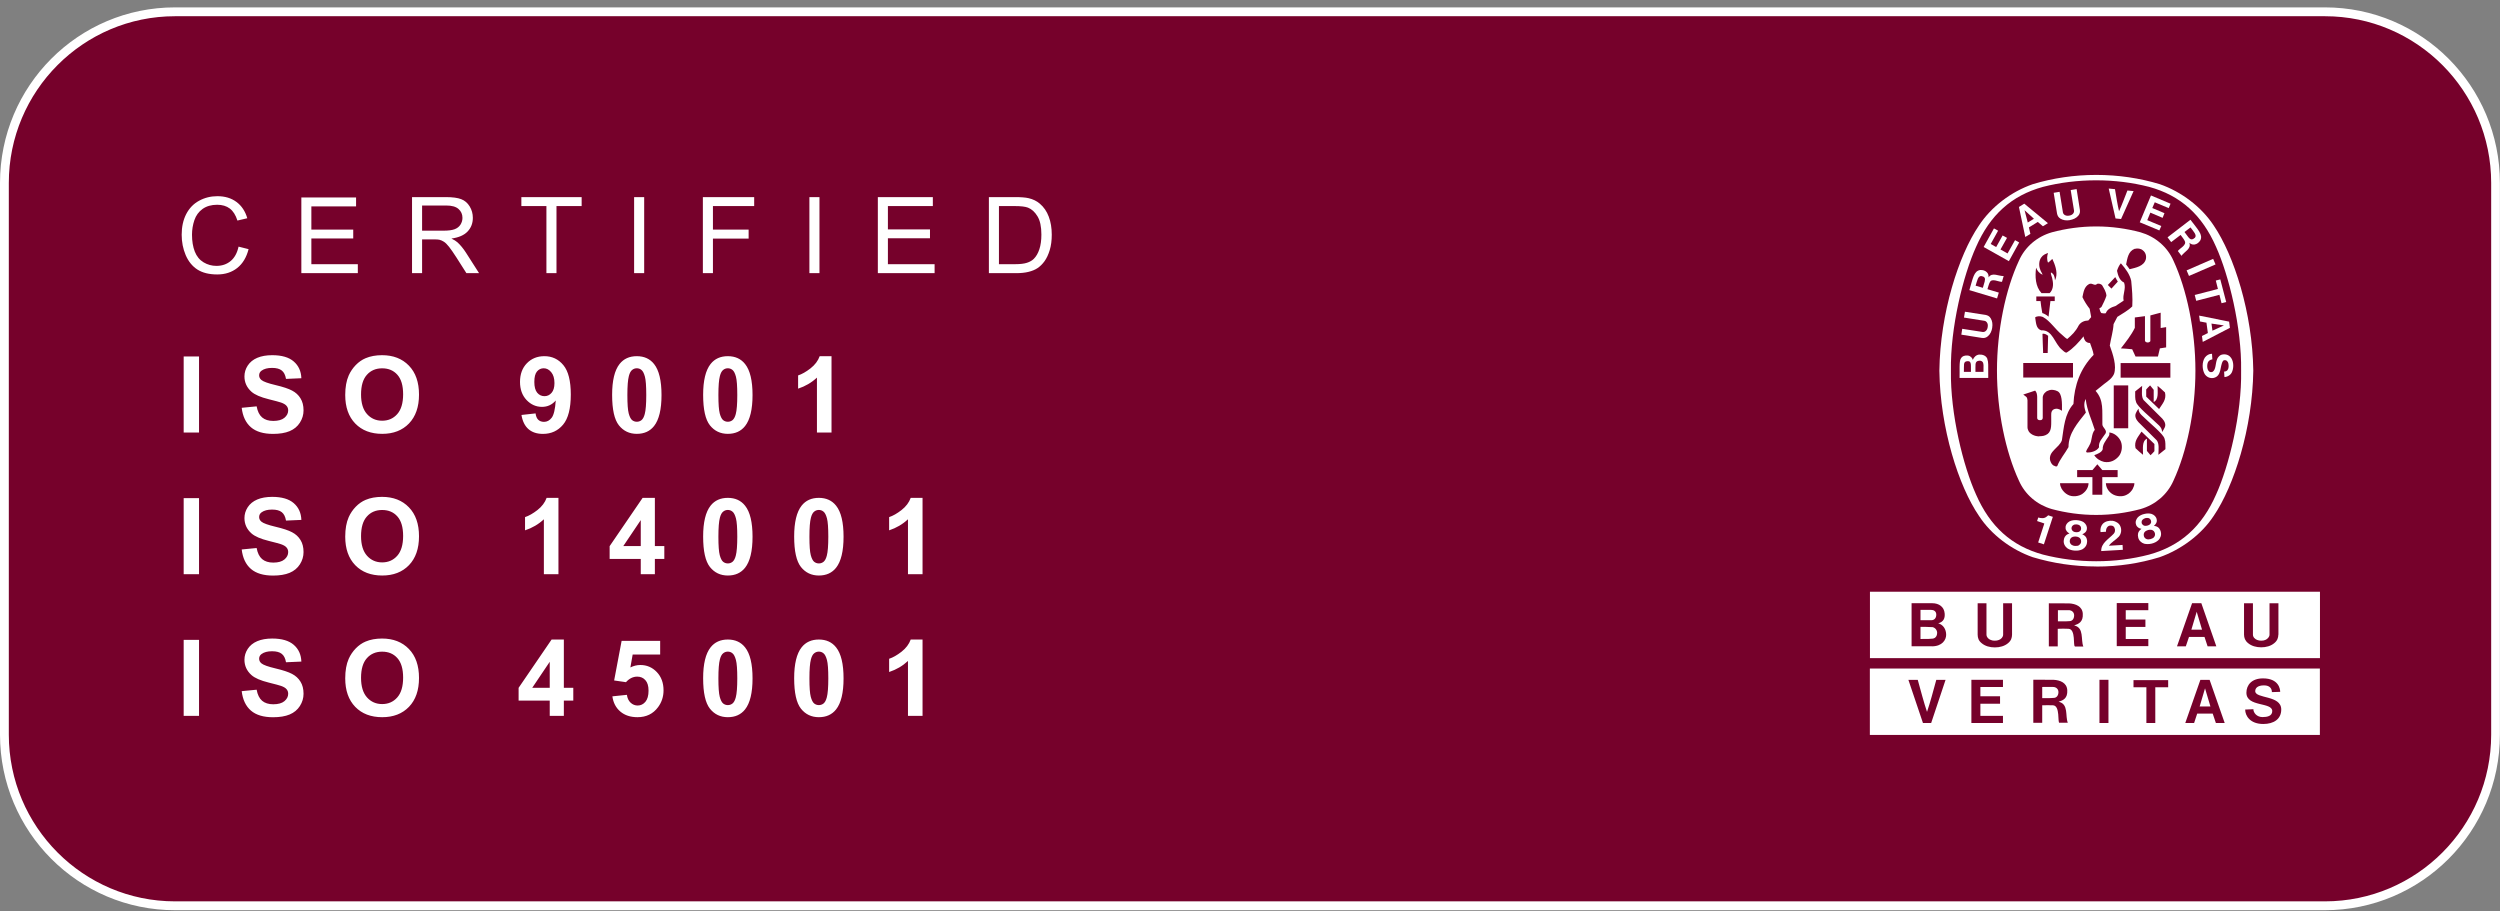 <svg width="332" height="121" viewBox="0 0 332 121" fill="none" xmlns="http://www.w3.org/2000/svg">
<rect x="0" y="0" width="332" height="121" fill="#808080" stroke="none"/>
<g clip-path="url(#clip0_2057_409)">
<path d="M23.24 1.568H308.76C321.27 1.568 331.414 11.755 331.414 24.292V97.564C331.414 110.112 321.259 120.288 308.76 120.288H23.24C10.73 120.288 0.586 110.101 0.586 97.564V24.292C0.586 11.755 10.741 1.568 23.24 1.568Z" fill="#76012B"/>
<path d="M308.76 2.155C320.93 2.155 330.828 12.084 330.828 24.292V97.563C330.828 109.771 320.93 119.7 308.76 119.7H23.24C11.069 119.7 1.171 109.771 1.171 97.563V24.292C1.171 12.084 11.069 2.155 23.24 2.155H308.748M308.748 0.98H23.24C10.402 0.98 -0 11.414 -0 24.292V97.563C-0 110.441 10.402 120.875 23.24 120.875H308.748C321.586 120.875 331.988 110.441 331.988 97.563V24.292C331.988 11.414 321.586 0.98 308.748 0.98Z" fill="white"/>
<path d="M269.941 24.452C269.835 24.487 270.035 24.416 269.941 24.452V24.452Z" fill="white"/>
<path d="M278.387 75.227H278.316C275.4 75.227 272.588 74.791 269.941 73.992C267.083 72.992 264.436 71.005 262.808 68.512C260.102 64.549 257.654 56.883 257.548 49.239V49.216C257.654 41.584 260.102 33.917 262.808 29.943C264.447 27.45 267.095 25.451 269.941 24.463C272.6 23.652 275.47 23.229 278.387 23.229C281.303 23.229 284.173 23.652 286.832 24.463C289.69 25.463 292.338 27.462 293.978 29.943C296.683 33.917 299.132 41.584 299.237 49.216V49.239C299.132 56.871 296.683 64.538 293.978 68.512C292.338 71.005 289.632 73.004 286.774 74.004C284.115 74.815 281.374 75.238 278.445 75.238H278.387V75.227ZM297.62 49.227C297.714 43.477 295.969 36.493 294.294 32.788C292.431 28.544 289.585 25.957 285.403 24.816C283.154 24.24 280.788 23.946 278.363 23.946C275.939 23.946 273.561 24.24 271.312 24.816C267.13 25.968 264.283 28.544 262.421 32.788C260.734 36.504 258.989 43.477 259.083 49.227C258.989 54.978 260.734 61.962 262.421 65.678C264.283 69.923 267.13 72.51 271.312 73.651C273.561 74.227 275.939 74.533 278.363 74.533C280.8 74.533 283.154 74.239 285.403 73.651C289.585 72.499 292.431 69.923 294.294 65.678C295.981 61.962 297.726 54.989 297.62 49.227Z" fill="white"/>
<path d="M281.245 37.387C280.964 36.916 281.198 37.34 280.905 36.787L281.245 37.387Z" fill="white"/>
<path d="M279.042 73.168C279.019 72.11 280.05 71.581 280.694 70.887C280.87 70.722 280.94 70.381 280.811 70.111C280.741 69.934 280.624 69.852 280.483 69.817C280.26 69.77 280.073 69.793 279.921 69.923C279.722 70.111 279.663 70.358 279.675 70.616L278.949 70.663C278.89 70.264 278.984 69.876 279.23 69.582C279.569 69.217 280.073 69.123 280.565 69.158C280.952 69.229 281.408 69.464 281.572 69.864C281.783 70.311 281.713 70.887 281.385 71.263C280.963 71.722 280.413 71.969 280.061 72.474L281.877 72.368C281.889 72.592 281.9 72.815 281.912 73.015L279.054 73.18L279.042 73.168Z" fill="white"/>
<path d="M272.612 68.619V68.654L271.429 72.288L270.667 72.041L271.475 69.559V69.513C271.183 69.407 270.819 69.301 270.527 69.195L270.679 68.725C271.054 68.831 271.452 68.889 271.78 68.619C271.909 68.525 271.921 68.501 271.991 68.431L272.6 68.631L272.612 68.619Z" fill="white"/>
<path d="M286.961 70.628C286.867 70.275 286.668 69.981 286.27 69.876L286.036 69.828C286.27 69.664 286.492 69.323 286.41 68.994C286.352 68.617 286.082 68.382 285.743 68.253C285.438 68.159 285.098 68.17 284.771 68.253C284.431 68.323 284.126 68.476 283.904 68.7C283.669 68.97 283.541 69.311 283.669 69.664C283.751 69.993 284.091 70.193 284.384 70.228L284.208 70.381C283.904 70.663 283.869 71.016 283.951 71.369C284.033 71.769 284.361 72.086 284.747 72.204C285.04 72.274 285.391 72.274 285.743 72.192C286.094 72.11 286.41 71.945 286.633 71.733C286.926 71.451 287.066 71.016 286.949 70.616L286.961 70.628ZM284.466 69.593C284.372 69.44 284.372 69.17 284.536 69.017C284.63 68.923 284.759 68.852 284.911 68.805C285.052 68.77 285.216 68.77 285.344 68.805C285.555 68.876 285.672 69.099 285.672 69.287C285.672 69.429 285.614 69.534 285.52 69.629C285.426 69.711 285.298 69.77 285.157 69.805C285.016 69.84 284.888 69.84 284.771 69.817C284.642 69.781 284.548 69.711 284.478 69.593H284.466ZM286.047 71.345C285.954 71.451 285.778 71.545 285.59 71.592C285.403 71.639 285.216 71.651 285.075 71.592C284.888 71.522 284.759 71.381 284.712 71.204C284.642 70.957 284.712 70.687 284.923 70.546C285.016 70.487 285.145 70.428 285.286 70.381C285.426 70.346 285.579 70.346 285.684 70.358C285.942 70.393 286.129 70.593 286.176 70.84C286.211 71.016 286.176 71.204 286.036 71.345H286.047Z" fill="white"/>
<path d="M277.168 71.993C277.192 71.629 277.086 71.288 276.735 71.064L276.524 70.947C276.793 70.853 277.11 70.606 277.133 70.265C277.192 69.888 277.004 69.583 276.723 69.359C276.465 69.183 276.137 69.101 275.786 69.077C275.446 69.053 275.107 69.101 274.825 69.242C274.509 69.43 274.287 69.712 274.31 70.088C274.287 70.429 274.568 70.723 274.825 70.841L274.603 70.935C274.228 71.123 274.088 71.441 274.064 71.805C274.029 72.217 274.24 72.617 274.58 72.84C274.837 73.005 275.177 73.099 275.54 73.122C275.891 73.146 276.243 73.087 276.524 72.957C276.887 72.769 277.145 72.405 277.157 71.993H277.168ZM275.107 70.265C275.06 70.088 275.142 69.83 275.353 69.724C275.458 69.653 275.622 69.63 275.763 69.641C275.915 69.641 276.067 69.689 276.173 69.771C276.36 69.888 276.407 70.159 276.348 70.335C276.301 70.476 276.208 70.559 276.102 70.618C275.985 70.665 275.845 70.688 275.716 70.676C275.575 70.676 275.435 70.641 275.329 70.57C275.224 70.5 275.142 70.406 275.118 70.265H275.107ZM276.091 72.405C275.962 72.487 275.774 72.511 275.587 72.499C275.399 72.499 275.212 72.428 275.095 72.346C274.931 72.217 274.861 72.04 274.861 71.864C274.861 71.605 275.013 71.382 275.259 71.299C275.376 71.264 275.517 71.241 275.657 71.252C275.798 71.252 275.95 71.299 276.044 71.347C276.278 71.452 276.395 71.699 276.372 71.958C276.36 72.123 276.255 72.299 276.079 72.393L276.091 72.405Z" fill="white"/>
<path d="M294.223 35.118L290.697 36.646L290.381 35.906L293.907 34.377L294.223 35.118Z" fill="white"/>
<path d="M280.94 29.002L280.038 25.039L280.87 25.121C281.034 26.109 281.209 27.215 281.409 28.049C281.772 27.273 282.158 26.215 282.521 25.298L283.341 25.38L281.678 29.084L280.952 29.014L280.94 29.002Z" fill="white"/>
<path d="M265.946 31.272L265.091 32.812L264.365 32.401L265.349 30.637L264.798 30.331L263.428 32.8L266.778 34.682L268.149 32.201L267.598 31.895L266.602 33.659L265.665 33.13L266.532 31.589L265.946 31.272Z" fill="white"/>
<path d="M263.92 47.64C263.733 47.217 263.287 47.064 262.831 47.087C262.444 47.134 262.151 47.393 261.987 47.793C261.929 47.558 261.706 47.264 261.343 47.217C260.956 47.17 260.593 47.275 260.406 47.605C260.148 47.934 260.265 49.357 260.23 50.192H264.037V49.909C264.014 48.392 264.096 48.204 263.908 47.64H263.92ZM261.753 49.38H260.804C260.839 48.498 260.687 48.028 261.226 47.969C261.542 47.946 261.624 48.016 261.694 48.216C261.753 48.416 261.741 48.616 261.741 49.38H261.753ZM263.405 49.38H262.339C262.362 48.522 262.222 48.016 262.725 47.922C262.901 47.875 263.123 47.899 263.252 48.028C263.475 48.24 263.405 48.592 263.405 49.38Z" fill="white"/>
<path d="M294.259 37.256L294.856 37.103L295.641 40.114L295.02 40.267L294.739 39.15L291.658 39.949L291.459 39.173L294.54 38.373L294.259 37.256Z" fill="white"/>
<path d="M274.884 29.225C275.306 29.154 275.716 28.978 275.985 28.661C276.219 28.402 276.243 28.143 276.208 27.861L275.774 25.109L274.989 25.239L275.435 27.99C275.458 28.202 275.317 28.414 275.13 28.52C275.025 28.578 274.907 28.625 274.779 28.637C274.65 28.661 274.521 28.661 274.416 28.637C274.205 28.59 274.006 28.461 273.959 28.226L273.514 25.474L272.729 25.603L273.174 28.355C273.232 28.637 273.338 28.86 273.642 29.049C273.994 29.26 274.427 29.307 274.861 29.237L274.884 29.225Z" fill="white"/>
<path d="M296.027 42.713L292.045 41.913L292.15 42.689L293.017 42.854L293.204 44.23L292.42 44.618L292.525 45.406L296.133 43.536L296.027 42.713ZM293.813 43.924L293.685 42.971L295.336 43.218L293.813 43.912V43.924Z" fill="white"/>
<path d="M295.442 49.333H295.512L295.594 49.298L295.664 49.274C295.922 49.133 295.98 48.792 295.957 48.522C295.957 48.24 295.863 47.957 295.606 47.852C295.465 47.816 295.301 47.805 295.207 47.946C294.774 48.592 295.078 49.956 293.954 50.192C293.462 50.274 293.04 50.062 292.783 49.674C292.431 49.063 292.408 48.087 292.806 47.487C293.04 47.17 293.368 46.981 293.755 46.981L293.802 47.722C293.567 47.758 293.321 47.875 293.216 48.11C293.052 48.498 293.087 49.11 293.38 49.333C293.485 49.451 293.72 49.439 293.849 49.368C294.294 49.051 294.2 48.251 294.423 47.722C294.493 47.499 294.704 47.264 294.914 47.146C295.313 46.981 295.816 47.04 296.133 47.346C296.648 47.828 296.672 48.781 296.426 49.357C296.285 49.757 295.863 50.05 295.406 50.074L295.36 49.345H295.406L295.442 49.333Z" fill="white"/>
<path d="M264.564 43.513C264.635 43.078 264.588 42.643 264.377 42.29C264.201 41.984 263.967 41.879 263.686 41.82L260.945 41.397L260.816 42.173L263.557 42.608C263.768 42.643 263.92 42.855 263.967 43.054C263.99 43.172 263.99 43.301 263.967 43.431C263.955 43.56 263.908 43.678 263.85 43.783C263.744 43.96 263.557 44.113 263.323 44.089L260.582 43.666L260.465 44.442L263.206 44.877C263.487 44.912 263.733 44.877 264.002 44.642C264.318 44.371 264.494 43.972 264.564 43.537V43.513Z" fill="white"/>
<path d="M268.816 27.05L268.114 27.485L268.957 31.471L269.636 31.06L269.437 30.201L270.62 29.472L271.3 30.048L271.967 29.637L268.828 27.05H268.816ZM269.285 29.543L268.863 27.92L270.105 29.049L269.285 29.555V29.543Z" fill="white"/>
<path d="M287.441 28.309L285.825 27.627L286.153 26.863L288.003 27.639L288.249 27.051L285.649 25.957L284.161 29.52L286.762 30.602L287.02 30.014L285.157 29.238L285.567 28.238L287.195 28.932L287.441 28.309Z" fill="white"/>
<path d="M264.084 36.846C264.084 36.587 264.072 36.364 263.85 36.152C263.639 35.929 263.299 35.834 262.971 35.858C262.116 35.987 261.999 36.975 261.531 38.527L265.209 39.633L265.443 38.856L263.99 38.422L263.932 38.398C264.026 38.045 264.178 37.587 264.248 37.492C264.506 36.881 265.478 37.481 265.865 37.422L266.087 36.658C265.431 36.693 264.553 36.105 264.084 36.834V36.846ZM263.323 38.222L262.362 37.939C262.573 37.281 262.667 36.622 263.124 36.658C263.311 36.693 263.44 36.74 263.545 36.869C263.721 37.093 263.498 37.587 263.323 38.222Z" fill="white"/>
<path d="M290.897 29.178L287.851 31.518L288.331 32.153L289.538 31.235L289.585 31.2C289.807 31.483 290.088 31.87 290.124 31.988C290.463 32.564 289.397 32.999 289.222 33.34L289.702 33.975C290.065 33.423 291.049 33.058 290.744 32.247C290.955 32.411 291.143 32.517 291.447 32.47C291.752 32.423 292.021 32.212 292.197 31.929C292.595 31.153 291.869 30.483 290.897 29.189V29.178ZM291.471 31.577C291.33 31.706 291.225 31.776 291.049 31.788C290.756 31.8 290.498 31.33 290.1 30.812L290.897 30.201C291.307 30.753 291.787 31.224 291.482 31.577H291.471Z" fill="white"/>
<path d="M288.636 34.623C287.828 32.777 286.211 31.413 284.255 30.848C282.416 30.355 280.413 30.072 278.41 30.072H278.339C276.336 30.072 274.333 30.355 272.494 30.848C270.527 31.413 268.922 32.777 268.113 34.623C266.345 38.409 265.197 43.865 265.197 49.228C265.197 54.59 266.356 60.046 268.113 63.832C268.922 65.678 270.527 67.042 272.494 67.607C274.333 68.101 276.336 68.383 278.339 68.383H278.41C280.401 68.383 282.404 68.101 284.255 67.607C286.223 67.042 287.828 65.678 288.636 63.832C290.393 60.046 291.552 54.59 291.552 49.228C291.552 43.865 290.393 38.409 288.636 34.623ZM285.251 45.488C285.251 45.488 285.555 45.429 285.567 45.277V41.89C286.024 41.784 286.492 41.62 286.937 41.526V43.56C287.207 43.525 287.336 43.501 287.664 43.442V46.135L286.832 46.264L286.574 47.346H283.599L283.154 46.382C282.428 46.311 282.381 46.311 281.654 46.264C282.334 45.382 283.037 44.512 283.505 43.536V42.16L284.852 41.984V45.241C284.852 45.359 285.016 45.477 285.18 45.477H285.251V45.488ZM283.505 33.047C283.833 32.953 284.29 32.989 284.571 33.247C284.946 33.529 285.063 33.988 284.969 34.423C284.7 35.364 283.658 35.54 282.814 35.752L282.346 35.117C282.521 34.306 282.615 33.377 283.494 33.035L283.505 33.047ZM280.905 36.798L281.244 37.398L280.401 38.327C280.167 38.104 280.155 38.08 279.921 37.845C280.354 37.386 280.401 37.339 280.905 36.798ZM270.386 35.528C270.538 35.964 270.819 36.281 271.253 36.493C271.206 36.258 270.995 36.046 270.936 35.787C270.737 35.305 270.761 34.611 271.077 34.188C271.3 33.859 271.628 33.718 271.979 33.6C271.838 34 271.803 34.482 271.979 34.882C272.213 34.705 272.225 34.694 272.401 34.517C272.471 34.458 272.494 34.435 272.553 34.388C272.881 35.093 273.256 36.058 273.033 36.881L272.904 37.233C272.858 36.657 272.752 36.387 272.366 36.175C272.319 36.504 272.53 36.751 272.576 37.186C272.729 37.868 272.612 38.539 272.19 38.927H271.112C270.292 38.045 270.234 36.716 270.398 35.517L270.386 35.528ZM272.869 39.374V39.985H272.295L272.049 42.055C271.803 41.831 271.522 41.678 271.218 41.572C271.065 40.691 271.054 40.632 270.983 39.985H270.421V39.374C271.382 39.374 271.909 39.374 272.881 39.374H272.869ZM268.687 48.205H275.294V50.133H268.687V48.205ZM271.241 44.336C271.522 44.265 271.78 44.43 271.991 44.595C271.956 45.712 271.956 45.7 271.932 46.876H271.323V46.688C271.3 45.794 271.253 45.218 271.241 44.336ZM270.819 57.953C270.702 57.953 270.48 57.929 270.351 57.894C270.07 57.823 269.66 57.67 269.414 57.282L269.367 57.188L269.32 57.071L269.273 56.941L269.25 56.742V53.143C269.215 52.685 269.051 52.685 268.687 52.403L268.816 52.355L270.269 51.873C270.48 52.097 270.527 52.391 270.538 52.697V55.507C270.538 55.695 270.69 55.801 270.901 55.801C271.159 55.801 271.253 55.707 271.276 55.507C271.3 54.249 271.253 53.896 271.276 52.743C271.311 52.355 271.651 51.979 271.979 51.885C272.377 51.685 272.869 51.767 273.221 51.944C273.865 52.25 273.841 53.52 273.83 54.554C273.572 54.39 273.537 54.366 273.279 54.296C273.057 54.249 272.811 54.296 272.635 54.425C272.424 54.613 272.401 54.801 272.401 55.142C272.389 56.342 272.518 57.165 271.92 57.635C271.534 57.906 271.182 57.929 270.796 57.929L270.819 57.953ZM272.752 61.857C272.436 61.645 272.366 61.445 272.26 61.151C271.991 59.928 273.467 59.481 273.818 58.47C274.087 56.765 274.169 54.978 275.353 53.649C275.47 51.156 276.266 48.945 278.035 47.123C277.953 46.558 277.719 46.064 277.555 45.547C277.32 45.547 277.168 45.5 276.957 45.312C276.805 45.088 276.735 44.936 276.7 44.665C276.079 45.429 275.317 46.288 274.474 46.805C274.322 46.888 274.123 46.711 273.841 46.453C272.811 45.629 272.635 43.783 271.065 43.865C270.351 43.63 270.386 42.784 270.269 42.149C270.538 41.949 270.96 41.961 271.288 42.09C272.272 42.619 272.916 43.724 273.841 44.465C274.087 44.665 274.31 44.924 274.533 45.018C275.142 44.489 275.634 44.042 276.044 43.23C276.325 42.772 276.805 42.572 277.332 42.56L277.707 42.113L277.508 41.008C277.121 40.514 276.805 40.009 276.547 39.456C276.688 38.821 276.77 38.092 277.402 37.739C277.824 37.48 278.164 38.068 278.503 37.692C278.749 37.633 278.972 37.704 279.148 37.857C279.405 38.303 279.71 38.762 279.733 39.279C279.569 39.785 279.335 40.255 279.089 40.738C279.031 40.843 278.89 40.879 278.796 40.949C278.855 41.161 278.902 41.408 279.054 41.572C279.241 41.608 279.417 41.643 279.651 41.596C279.839 41.043 280.436 40.785 280.928 40.644L282.018 39.926C281.842 39.091 282.381 38.362 282.076 37.527C281.444 37.233 281.268 36.528 281.139 35.964C281.244 35.623 281.408 35.246 281.654 34.964L281.69 35.011C282.287 35.705 282.838 36.434 283.025 37.292C283.13 38.398 283.236 39.538 283.166 40.691C282.568 41.279 281.865 41.631 281.186 42.078L280.682 43.042C280.624 44.03 280.331 44.924 280.179 45.888C280.6 47.052 281.116 48.593 280.741 49.663C280.46 50.298 279.862 50.65 279.417 51.003L278.293 51.909C279.417 53.155 279.148 54.566 279.195 56.365C279.195 56.8 279.968 57.165 279.546 57.659C279.195 58.211 278.656 58.67 278.749 59.399C278.41 59.975 277.578 60.105 277.192 60.093C277.11 60.093 277.039 60.034 277.039 59.952C277.121 59.658 277.356 59.411 277.473 59.129C277.871 58.517 277.695 57.659 278.187 57.083C277.777 55.742 277.156 54.496 276.992 53.061V52.967C276.641 53.625 276.84 54.272 277.004 54.79C275.903 56.189 274.697 57.529 274.697 59.376C274.228 60.222 273.549 60.986 273.209 61.88C273.092 62.033 272.869 61.892 272.74 61.821L272.752 61.857ZM280.085 57.435C280.729 57.459 281.385 58 281.643 58.611C281.9 59.234 281.795 60.046 281.408 60.551C280.905 61.163 280.225 61.48 279.417 61.339C278.913 61.222 278.41 60.916 278.117 60.446C278.527 60.304 279.124 60.069 279.241 59.658C279.206 59.035 279.64 58.529 279.968 58.023C280.132 57.8 280.155 57.67 280.108 57.435H280.085ZM280.706 56.871V51.18C281.526 51.168 281.783 51.18 282.627 51.18V56.871H280.706ZM276.582 65.561C276.055 65.937 275.189 66.031 274.603 65.702C274.275 65.537 273.97 65.22 273.783 64.902C273.642 64.597 273.584 64.491 273.572 64.173C274.954 64.173 275.891 64.173 277.356 64.173C277.356 64.702 277.051 65.22 276.571 65.561H276.582ZM279.171 65.702H277.871V63.362H275.845V62.421H277.883L278.527 61.657C278.831 62.021 278.867 62.045 279.183 62.421H281.221V63.362H279.183V65.702H279.171ZM283.248 64.902C283.06 65.22 282.767 65.549 282.428 65.702C281.854 66.031 280.975 65.937 280.448 65.561C279.968 65.22 279.675 64.702 279.663 64.173C281.127 64.173 282.064 64.173 283.447 64.173C283.435 64.491 283.376 64.597 283.236 64.902H283.248ZM284.712 53.167C285.579 54.025 286.363 54.813 287.148 55.589C287.441 55.907 287.675 56.353 287.476 56.765C287.382 56.965 287.254 57.188 287.125 57.377C287.125 56.977 286.949 56.742 286.726 56.506C285.661 55.46 283.821 54.002 283.669 53.379C283.505 52.967 283.564 52.461 283.552 51.979C283.868 51.732 284.114 51.521 284.477 51.238C284.454 51.979 284.349 52.732 284.7 53.167H284.712ZM286.516 51.238C286.926 51.568 287.125 51.756 287.511 52.12C287.734 53.084 287.148 53.637 286.726 54.319L285.016 52.673V51.721C285.215 51.497 285.286 51.415 285.532 51.18L286.012 51.767V53.39C286.691 53.061 286.527 52.085 286.527 51.25L286.516 51.238ZM286.106 59.916C285.907 60.14 285.836 60.222 285.59 60.457L285.11 59.881V58.258C284.431 58.588 284.595 59.564 284.595 60.399C284.185 60.069 283.985 59.881 283.599 59.517C283.376 58.552 283.962 58 284.395 57.318L286.106 58.964V59.916ZM287.558 59.658C287.254 59.905 286.996 60.105 286.633 60.399C286.656 59.669 286.762 58.917 286.41 58.47C285.543 57.612 284.759 56.824 283.974 56.048C283.681 55.73 283.447 55.283 283.646 54.86C283.739 54.66 283.857 54.437 283.997 54.26C283.997 54.66 284.173 54.895 284.407 55.131C285.461 56.177 287.3 57.635 287.453 58.258C287.605 58.67 287.558 59.176 287.57 59.658H287.558ZM288.226 50.157H281.619V48.216H288.226V50.157Z" fill="white"/>
<path d="M256.552 83.282C255.99 83.246 255.463 83.246 255.041 83.246V84.857C256.213 84.846 256.259 84.857 256.658 84.81C257.068 84.763 257.255 84.399 257.255 84.046C257.255 83.693 256.986 83.305 256.552 83.27V83.282ZM256.47 82.365C256.88 82.365 257.138 82.082 257.138 81.624C257.138 81.165 256.798 80.989 256.423 80.989H255.041V82.365H256.47ZM291.728 81.224L291.014 83.623H292.431L291.717 81.224H291.728ZM274.79 81.036C274.462 81.012 273.842 81.047 273.291 81.036V82.517C274.392 82.517 274.556 82.517 274.896 82.482C275.236 82.447 275.446 82.141 275.446 81.718C275.446 81.294 275.13 81.071 274.79 81.024V81.036ZM248.329 78.578V87.397H308.092V78.578H248.329ZM256.552 85.822H253.858V80.107C255.006 80.107 255.662 80.107 256.611 80.107C257.489 80.107 258.181 80.589 258.251 81.459C258.309 82.07 258.122 82.588 257.396 82.776C258.04 82.953 258.45 83.54 258.45 84.305C258.45 84.951 257.946 85.833 256.552 85.833V85.822ZM267.2 84.281C267.188 84.704 267.083 85.069 266.673 85.41C266.204 85.81 265.56 85.975 264.928 85.975H264.904C264.26 85.975 263.627 85.81 263.159 85.41C262.749 85.081 262.643 84.716 262.632 84.281V80.118H263.803V84.281C263.815 84.622 264.072 84.881 264.377 84.987C264.541 85.057 264.728 85.093 264.916 85.081C265.103 85.081 265.291 85.057 265.455 84.987C265.748 84.881 266.017 84.599 266.017 84.281V80.118H267.2V84.281ZM275.552 85.833C275.282 85.833 275.692 83.564 274.708 83.505C274.158 83.47 273.818 83.493 273.268 83.505V85.845H272.085V80.118C273.174 80.118 273.795 80.13 274.779 80.13C275.657 80.177 276.536 80.53 276.594 81.494C276.665 82.611 276.032 82.858 275.446 83.058C276.805 83.352 276.302 84.951 276.665 85.857H275.54L275.552 85.833ZM285.298 81.036H282.299V82.27H284.911V83.258H282.299V84.857H285.298V85.81H281.104V80.083H285.298V81.024V81.036ZM293.169 85.833L292.759 84.587H290.698L290.276 85.833H289.105L291.108 80.107H292.338L294.329 85.833H293.169ZM302.564 84.281C302.552 84.704 302.435 85.069 302.036 85.398C301.568 85.798 300.935 85.963 300.291 85.963H300.279C299.647 85.963 299.003 85.798 298.534 85.398C298.136 85.069 298.019 84.704 298.007 84.281V80.118H299.19V84.281C299.19 84.622 299.459 84.869 299.752 84.987C299.916 85.057 300.104 85.081 300.291 85.081C300.479 85.081 300.666 85.057 300.83 84.987C301.123 84.869 301.392 84.587 301.392 84.281V80.118H302.575V84.281H302.564Z" fill="white"/>
<path d="M292.829 91.406L292.115 93.817H293.544L292.829 91.418V91.406ZM272.717 91.23C272.377 91.207 271.768 91.23 271.206 91.23V92.712C272.295 92.712 272.459 92.712 272.799 92.676C273.139 92.641 273.361 92.335 273.361 91.912C273.361 91.489 273.045 91.254 272.705 91.23H272.717ZM248.317 88.784V97.603H308.08V88.784H248.317ZM256.458 96.016H255.369L253.436 90.289H254.678C255.076 91.712 255.498 93.335 255.908 94.534C256.318 93.335 256.751 91.712 257.138 90.289H258.368L256.458 96.016ZM265.607 92.465V93.453H262.995V95.064H265.993V96.016H261.8V90.278H265.993V91.23H262.995V92.465H265.607ZM273.49 95.992C273.221 95.992 273.619 93.723 272.647 93.664C272.096 93.629 271.756 93.664 271.206 93.664V95.992H270.023V90.266C271.112 90.266 271.745 90.278 272.717 90.278C273.595 90.325 274.474 90.677 274.533 91.642C274.603 92.759 273.97 93.006 273.385 93.194C274.743 93.488 274.24 95.087 274.603 95.981H273.478L273.49 95.992ZM280.003 96.016H278.808V90.278H280.003V96.016ZM287.921 91.265H286.223V96.016H285.04V91.265H283.329V90.325H287.933V91.265H287.921ZM294.27 96.016L293.848 94.769H291.787L291.377 96.016H290.205L292.208 90.289H293.438L295.441 96.016H294.27ZM300.56 96.145C298.827 96.145 298.159 95.064 298.159 94.229L299.248 94.181C299.248 94.64 299.682 95.228 300.467 95.228C301.076 95.228 301.755 95.099 301.755 94.428C301.755 93.206 298.323 93.923 298.323 91.994C298.323 90.971 299.026 90.089 300.525 90.089C302.622 90.089 302.809 91.512 302.809 91.877L301.708 91.912C301.708 91.442 301.427 91.018 300.654 91.018C299.811 91.018 299.494 91.383 299.494 91.783C299.494 92.817 302.95 92.288 302.95 94.217C302.95 95.499 301.954 96.145 300.56 96.145Z" fill="white"/>
<path d="M31.681 32.752L33.011 33.088C32.732 34.18 32.23 35.014 31.503 35.59C30.781 36.161 29.896 36.447 28.85 36.447C27.767 36.447 26.885 36.227 26.204 35.789C25.527 35.345 25.011 34.706 24.654 33.869C24.302 33.033 24.127 32.135 24.127 31.175C24.127 30.128 24.325 29.216 24.723 28.44C25.125 27.658 25.694 27.066 26.43 26.664C27.17 26.257 27.984 26.054 28.87 26.054C29.876 26.054 30.721 26.31 31.407 26.822C32.093 27.334 32.57 28.053 32.84 28.981L31.53 29.29C31.297 28.558 30.959 28.026 30.516 27.692C30.073 27.359 29.515 27.192 28.843 27.192C28.071 27.192 27.424 27.377 26.903 27.747C26.387 28.117 26.023 28.616 25.813 29.242C25.603 29.863 25.498 30.505 25.498 31.168C25.498 32.023 25.621 32.77 25.868 33.41C26.119 34.045 26.508 34.52 27.033 34.836C27.559 35.151 28.128 35.309 28.74 35.309C29.485 35.309 30.116 35.094 30.632 34.664C31.149 34.235 31.498 33.597 31.681 32.752ZM40.019 36.275V26.225H47.286V27.411H41.349V30.489H46.909V31.669H41.349V35.089H47.519V36.275H40.019ZM54.718 36.275V26.175H59.196C60.096 26.175 60.781 26.267 61.249 26.45C61.718 26.629 62.092 26.949 62.372 27.408C62.653 27.867 62.793 28.375 62.793 28.931C62.793 29.647 62.561 30.251 62.097 30.743C61.633 31.234 60.916 31.547 59.947 31.68C60.301 31.85 60.569 32.017 60.753 32.183C61.144 32.541 61.513 32.989 61.862 33.526L63.62 36.275H61.938L60.602 34.174C60.211 33.568 59.89 33.104 59.637 32.782C59.384 32.461 59.157 32.236 58.955 32.107C58.757 31.978 58.555 31.889 58.349 31.838C58.197 31.806 57.949 31.79 57.605 31.79H56.054V36.275H54.718ZM56.054 30.633H58.927C59.538 30.633 60.016 30.57 60.361 30.446C60.705 30.318 60.967 30.116 61.146 29.84C61.325 29.56 61.415 29.257 61.415 28.931C61.415 28.453 61.24 28.06 60.891 27.753C60.547 27.445 60 27.291 59.251 27.291H56.054V30.633ZM72.564 36.275V27.367H69.237V26.175H77.243V27.367H73.901V36.275H72.564ZM84.21 36.275V26.175H85.547V36.275H84.21ZM93.341 36.275V26.175H100.155V27.367H94.678V30.495H99.418V31.687H94.678V36.275H93.341ZM107.488 36.275V26.175H108.825V36.275H107.488ZM116.577 36.275V26.175H123.881V27.367H117.914V30.46H123.502V31.645H117.914V35.083H124.115V36.275H116.577ZM131.324 36.275V26.175H134.803C135.589 26.175 136.188 26.223 136.601 26.319C137.18 26.453 137.674 26.694 138.083 27.043C138.616 27.493 139.013 28.069 139.275 28.772C139.541 29.47 139.674 30.27 139.674 31.17C139.674 31.937 139.585 32.617 139.406 33.209C139.227 33.802 138.997 34.293 138.717 34.684C138.436 35.07 138.129 35.375 137.793 35.6C137.463 35.821 137.061 35.988 136.588 36.103C136.119 36.218 135.579 36.275 134.969 36.275H131.324ZM132.66 35.083H134.817C135.483 35.083 136.004 35.021 136.381 34.897C136.762 34.773 137.065 34.599 137.29 34.374C137.607 34.057 137.853 33.632 138.028 33.099C138.207 32.562 138.296 31.912 138.296 31.149C138.296 30.093 138.122 29.282 137.773 28.717C137.428 28.148 137.008 27.766 136.512 27.573C136.154 27.436 135.577 27.367 134.782 27.367H132.66V35.083Z" fill="white"/>
<path d="M24.392 57.442V47.342H26.431V57.442H24.392ZM32.098 54.156L34.082 53.963C34.201 54.629 34.443 55.118 34.805 55.431C35.173 55.743 35.667 55.899 36.287 55.899C36.944 55.899 37.437 55.761 37.768 55.486C38.103 55.205 38.271 54.879 38.271 54.507C38.271 54.268 38.2 54.066 38.057 53.901C37.92 53.731 37.676 53.584 37.327 53.46C37.088 53.377 36.544 53.23 35.694 53.019C34.601 52.748 33.834 52.415 33.393 52.02C32.773 51.464 32.463 50.787 32.463 49.987C32.463 49.473 32.608 48.993 32.897 48.547C33.191 48.097 33.611 47.755 34.158 47.521C34.709 47.286 35.373 47.169 36.149 47.169C37.417 47.169 38.37 47.447 39.008 48.003C39.651 48.559 39.989 49.301 40.021 50.228L37.982 50.318C37.894 49.799 37.706 49.427 37.417 49.202C37.132 48.972 36.702 48.857 36.128 48.857C35.536 48.857 35.072 48.979 34.736 49.223C34.521 49.379 34.413 49.588 34.413 49.85C34.413 50.089 34.514 50.293 34.716 50.463C34.973 50.679 35.598 50.904 36.59 51.138C37.582 51.372 38.315 51.616 38.788 51.868C39.266 52.116 39.638 52.459 39.904 52.895C40.175 53.327 40.31 53.862 40.31 54.5C40.31 55.079 40.15 55.621 39.828 56.126C39.507 56.632 39.052 57.008 38.464 57.256C37.876 57.5 37.143 57.621 36.266 57.621C34.989 57.621 34.008 57.328 33.324 56.74C32.64 56.147 32.231 55.286 32.098 54.156ZM45.846 52.454C45.846 51.425 46 50.562 46.308 49.863C46.537 49.349 46.85 48.887 47.245 48.478C47.644 48.07 48.081 47.767 48.554 47.569C49.183 47.303 49.909 47.169 50.731 47.169C52.219 47.169 53.409 47.631 54.3 48.554C55.196 49.477 55.644 50.761 55.644 52.406C55.644 54.036 55.2 55.313 54.314 56.237C53.427 57.155 52.242 57.615 50.758 57.615C49.257 57.615 48.062 57.158 47.176 56.243C46.289 55.325 45.846 54.062 45.846 52.454ZM47.947 52.385C47.947 53.529 48.212 54.397 48.74 54.989C49.268 55.578 49.939 55.871 50.752 55.871C51.565 55.871 52.231 55.58 52.75 54.996C53.273 54.408 53.535 53.529 53.535 52.358C53.535 51.2 53.28 50.337 52.77 49.767C52.265 49.197 51.592 48.913 50.752 48.913C49.911 48.913 49.233 49.202 48.719 49.781C48.205 50.355 47.947 51.223 47.947 52.385ZM69.25 55.107L71.124 54.9C71.17 55.281 71.289 55.564 71.482 55.747C71.675 55.931 71.93 56.023 72.247 56.023C72.647 56.023 72.987 55.839 73.267 55.472C73.547 55.104 73.726 54.342 73.804 53.184C73.317 53.749 72.709 54.032 71.978 54.032C71.184 54.032 70.497 53.726 69.918 53.115C69.344 52.5 69.057 51.701 69.057 50.718C69.057 49.693 69.36 48.869 69.966 48.244C70.577 47.615 71.354 47.3 72.295 47.3C73.32 47.3 74.16 47.698 74.817 48.492C75.474 49.282 75.802 50.584 75.802 52.399C75.802 54.245 75.46 55.578 74.776 56.395C74.091 57.213 73.2 57.621 72.102 57.621C71.312 57.621 70.674 57.413 70.187 56.995C69.7 56.572 69.388 55.943 69.25 55.107ZM73.632 50.876C73.632 50.252 73.487 49.767 73.198 49.422C72.913 49.078 72.582 48.906 72.206 48.906C71.847 48.906 71.549 49.048 71.31 49.333C71.076 49.613 70.959 50.075 70.959 50.718C70.959 51.37 71.087 51.85 71.344 52.158C71.602 52.461 71.923 52.612 72.309 52.612C72.681 52.612 72.993 52.465 73.246 52.172C73.503 51.878 73.632 51.446 73.632 50.876ZM84.569 47.3C85.547 47.3 86.312 47.649 86.864 48.348C87.52 49.174 87.849 50.545 87.849 52.461C87.849 54.372 87.518 55.745 86.857 56.581C86.31 57.27 85.547 57.615 84.569 57.615C83.586 57.615 82.794 57.238 82.192 56.485C81.59 55.727 81.29 54.379 81.29 52.44C81.29 50.539 81.62 49.17 82.282 48.334C82.828 47.645 83.591 47.3 84.569 47.3ZM84.569 48.906C84.335 48.906 84.126 48.981 83.942 49.133C83.758 49.28 83.616 49.546 83.515 49.932C83.382 50.433 83.315 51.276 83.315 52.461C83.315 53.646 83.375 54.461 83.494 54.907C83.614 55.348 83.763 55.642 83.942 55.789C84.126 55.936 84.335 56.009 84.569 56.009C84.803 56.009 85.012 55.936 85.196 55.789C85.38 55.637 85.522 55.368 85.623 54.983C85.757 54.487 85.823 53.646 85.823 52.461C85.823 51.276 85.763 50.463 85.644 50.022C85.525 49.576 85.373 49.28 85.189 49.133C85.01 48.981 84.803 48.906 84.569 48.906ZM96.657 47.3C97.635 47.3 98.4 47.649 98.951 48.348C99.608 49.174 99.937 50.545 99.937 52.461C99.937 54.372 99.606 55.745 98.945 56.581C98.398 57.27 97.635 57.615 96.657 57.615C95.674 57.615 94.882 57.238 94.28 56.485C93.678 55.727 93.377 54.379 93.377 52.44C93.377 50.539 93.708 49.17 94.37 48.334C94.916 47.645 95.679 47.3 96.657 47.3ZM96.657 48.906C96.423 48.906 96.214 48.981 96.03 49.133C95.846 49.28 95.704 49.546 95.603 49.932C95.47 50.433 95.403 51.276 95.403 52.461C95.403 53.646 95.463 54.461 95.582 54.907C95.702 55.348 95.851 55.642 96.03 55.789C96.214 55.936 96.423 56.009 96.657 56.009C96.891 56.009 97.1 55.936 97.284 55.789C97.468 55.637 97.61 55.368 97.711 54.983C97.844 54.487 97.911 53.646 97.911 52.461C97.911 51.276 97.851 50.463 97.732 50.022C97.612 49.576 97.461 49.28 97.277 49.133C97.098 48.981 96.891 48.906 96.657 48.906ZM110.426 57.442H108.49V50.146C107.782 50.807 106.949 51.297 105.989 51.613V49.856C106.494 49.691 107.043 49.379 107.636 48.919C108.228 48.456 108.635 47.916 108.855 47.3H110.426V57.442Z" fill="white"/>
<path d="M24.392 76.257V66.156H26.431V76.257H24.392ZM32.098 72.97L34.082 72.777C34.201 73.443 34.443 73.933 34.805 74.245C35.173 74.557 35.667 74.713 36.287 74.713C36.944 74.713 37.437 74.576 37.768 74.3C38.103 74.02 38.271 73.694 38.271 73.322C38.271 73.083 38.2 72.881 38.057 72.715C37.92 72.545 37.676 72.398 37.327 72.274C37.088 72.192 36.544 72.045 35.694 71.834C34.601 71.562 33.834 71.229 33.393 70.834C32.773 70.279 32.463 69.601 32.463 68.802C32.463 68.287 32.608 67.807 32.897 67.362C33.191 66.912 33.611 66.57 34.158 66.335C34.709 66.101 35.373 65.984 36.149 65.984C37.417 65.984 38.37 66.262 39.008 66.817C39.651 67.373 39.989 68.115 40.021 69.043L37.982 69.133C37.894 68.614 37.706 68.242 37.417 68.016C37.132 67.787 36.702 67.672 36.128 67.672C35.536 67.672 35.072 67.794 34.736 68.037C34.521 68.193 34.413 68.402 34.413 68.664C34.413 68.903 34.514 69.107 34.716 69.277C34.973 69.493 35.598 69.718 36.59 69.953C37.582 70.187 38.315 70.43 38.788 70.683C39.266 70.931 39.638 71.273 39.904 71.709C40.175 72.141 40.31 72.676 40.31 73.315C40.31 73.894 40.15 74.436 39.828 74.941C39.507 75.446 39.052 75.823 38.464 76.071C37.876 76.314 37.143 76.436 36.266 76.436C34.989 76.436 34.008 76.142 33.324 75.554C32.64 74.962 32.231 74.1 32.098 72.97ZM45.846 71.269C45.846 70.24 46 69.376 46.308 68.678C46.537 68.163 46.85 67.702 47.245 67.293C47.644 66.884 48.081 66.581 48.554 66.383C49.183 66.117 49.909 65.984 50.731 65.984C52.219 65.984 53.409 66.445 54.3 67.369C55.196 68.292 55.644 69.576 55.644 71.22C55.644 72.851 55.2 74.128 54.314 75.051C53.427 75.97 52.242 76.429 50.758 76.429C49.257 76.429 48.062 75.972 47.176 75.058C46.289 74.139 45.846 72.876 45.846 71.269ZM47.947 71.2C47.947 72.343 48.212 73.212 48.74 73.804C49.268 74.392 49.939 74.686 50.752 74.686C51.565 74.686 52.231 74.394 52.75 73.811C53.273 73.223 53.535 72.343 53.535 71.172C53.535 70.014 53.28 69.151 52.77 68.581C52.265 68.012 51.592 67.727 50.752 67.727C49.911 67.727 49.233 68.016 48.719 68.595C48.205 69.169 47.947 70.037 47.947 71.2ZM74.162 76.257H72.226V68.96C71.519 69.622 70.685 70.111 69.725 70.428V68.671C70.231 68.506 70.779 68.193 71.372 67.734C71.965 67.27 72.371 66.73 72.592 66.115H74.162V76.257ZM85.093 76.257V74.224H80.959V72.529L85.341 66.115H86.967V72.522H88.221V74.224H86.967V76.257H85.093ZM85.093 72.522V69.071L82.771 72.522H85.093ZM96.657 66.115C97.635 66.115 98.4 66.464 98.951 67.162C99.608 67.989 99.937 69.36 99.937 71.275C99.937 73.186 99.606 74.56 98.945 75.396C98.398 76.085 97.635 76.429 96.657 76.429C95.674 76.429 94.882 76.052 94.28 75.299C93.678 74.541 93.377 73.193 93.377 71.255C93.377 69.353 93.708 67.984 94.37 67.148C94.916 66.459 95.679 66.115 96.657 66.115ZM96.657 67.72C96.423 67.72 96.214 67.796 96.03 67.948C95.846 68.094 95.704 68.361 95.603 68.747C95.47 69.247 95.403 70.09 95.403 71.275C95.403 72.46 95.463 73.276 95.582 73.721C95.702 74.162 95.851 74.456 96.03 74.603C96.214 74.75 96.423 74.824 96.657 74.824C96.891 74.824 97.1 74.75 97.284 74.603C97.468 74.452 97.61 74.183 97.711 73.797C97.844 73.301 97.911 72.46 97.911 71.275C97.911 70.09 97.851 69.277 97.732 68.836C97.612 68.391 97.461 68.094 97.277 67.948C97.098 67.796 96.891 67.72 96.657 67.72ZM108.745 66.115C109.723 66.115 110.488 66.464 111.039 67.162C111.696 67.989 112.024 69.36 112.024 71.275C112.024 73.186 111.694 74.56 111.032 75.396C110.486 76.085 109.723 76.429 108.745 76.429C107.762 76.429 106.969 76.052 106.368 75.299C105.766 74.541 105.465 73.193 105.465 71.255C105.465 69.353 105.796 67.984 106.457 67.148C107.004 66.459 107.766 66.115 108.745 66.115ZM108.745 67.72C108.511 67.72 108.302 67.796 108.118 67.948C107.934 68.094 107.792 68.361 107.691 68.747C107.557 69.247 107.491 70.09 107.491 71.275C107.491 72.46 107.551 73.276 107.67 73.721C107.789 74.162 107.939 74.456 108.118 74.603C108.302 74.75 108.511 74.824 108.745 74.824C108.979 74.824 109.188 74.75 109.372 74.603C109.556 74.452 109.698 74.183 109.799 73.797C109.932 73.301 109.999 72.46 109.999 71.275C109.999 70.09 109.939 69.277 109.82 68.836C109.7 68.391 109.549 68.094 109.365 67.948C109.186 67.796 108.979 67.72 108.745 67.72ZM122.514 76.257H120.578V68.96C119.87 69.622 119.037 70.111 118.077 70.428V68.671C118.582 68.506 119.131 68.193 119.723 67.734C120.316 67.27 120.722 66.73 120.943 66.115H122.514V76.257Z" fill="white"/>
<path d="M24.392 95.071V84.971H26.431V95.071H24.392ZM32.098 91.785L34.082 91.592C34.201 92.258 34.443 92.747 34.805 93.059C35.173 93.372 35.667 93.528 36.287 93.528C36.944 93.528 37.437 93.39 37.768 93.115C38.103 92.834 38.271 92.508 38.271 92.136C38.271 91.897 38.2 91.695 38.057 91.53C37.92 91.36 37.676 91.213 37.327 91.089C37.088 91.006 36.544 90.859 35.694 90.648C34.601 90.377 33.834 90.044 33.393 89.649C32.773 89.093 32.463 88.415 32.463 87.616C32.463 87.102 32.608 86.622 32.897 86.176C33.191 85.726 33.611 85.384 34.158 85.15C34.709 84.915 35.373 84.798 36.149 84.798C37.417 84.798 38.37 85.076 39.008 85.632C39.651 86.188 39.989 86.93 40.021 87.858L37.982 87.947C37.894 87.428 37.706 87.056 37.417 86.831C37.132 86.601 36.702 86.486 36.128 86.486C35.536 86.486 35.072 86.608 34.736 86.852C34.521 87.008 34.413 87.217 34.413 87.478C34.413 87.717 34.514 87.922 34.716 88.092C34.973 88.308 35.598 88.533 36.59 88.767C37.582 89.001 38.315 89.245 38.788 89.497C39.266 89.745 39.638 90.088 39.904 90.524C40.175 90.956 40.31 91.491 40.31 92.129C40.31 92.708 40.15 93.25 39.828 93.755C39.507 94.261 39.052 94.637 38.464 94.885C37.876 95.129 37.143 95.25 36.266 95.25C34.989 95.25 34.008 94.957 33.324 94.368C32.64 93.776 32.231 92.915 32.098 91.785ZM45.846 90.083C45.846 89.054 46 88.191 46.308 87.492C46.537 86.978 46.85 86.516 47.245 86.107C47.644 85.699 48.081 85.395 48.554 85.198C49.183 84.931 49.909 84.798 50.731 84.798C52.219 84.798 53.409 85.26 54.3 86.183C55.196 87.106 55.644 88.39 55.644 90.035C55.644 91.665 55.2 92.942 54.314 93.865C53.427 94.784 52.242 95.243 50.758 95.243C49.257 95.243 48.062 94.787 47.176 93.872C46.289 92.954 45.846 91.691 45.846 90.083ZM47.947 90.014C47.947 91.158 48.212 92.026 48.74 92.618C49.268 93.206 49.939 93.5 50.752 93.5C51.565 93.5 52.231 93.209 52.75 92.625C53.273 92.037 53.535 91.158 53.535 89.987C53.535 88.829 53.28 87.965 52.77 87.396C52.265 86.826 51.592 86.541 50.752 86.541C49.911 86.541 49.233 86.831 48.719 87.41C48.205 87.984 47.947 88.852 47.947 90.014ZM73.005 95.071V93.039H68.871V91.344L73.253 84.929H74.879V91.337H76.133V93.039H74.879V95.071H73.005ZM73.005 91.337V87.885L70.683 91.337H73.005ZM81.324 92.474L83.253 92.274C83.308 92.71 83.471 93.057 83.742 93.314C84.013 93.567 84.326 93.693 84.679 93.693C85.084 93.693 85.426 93.53 85.706 93.204C85.986 92.873 86.126 92.377 86.126 91.716C86.126 91.096 85.986 90.632 85.706 90.324C85.43 90.012 85.07 89.856 84.624 89.856C84.069 89.856 83.57 90.101 83.129 90.593L81.558 90.365L82.55 85.108H87.67V86.92H84.018L83.715 88.636C84.147 88.42 84.588 88.312 85.038 88.312C85.897 88.312 86.625 88.624 87.222 89.249C87.819 89.874 88.118 90.685 88.118 91.681C88.118 92.513 87.876 93.255 87.394 93.907C86.737 94.798 85.825 95.243 84.659 95.243C83.726 95.243 82.966 94.993 82.378 94.493C81.79 93.992 81.439 93.319 81.324 92.474ZM96.657 84.929C97.635 84.929 98.4 85.278 98.951 85.977C99.608 86.803 99.937 88.174 99.937 90.09C99.937 92.001 99.606 93.374 98.945 94.21C98.398 94.899 97.635 95.243 96.657 95.243C95.674 95.243 94.882 94.867 94.28 94.114C93.678 93.356 93.377 92.007 93.377 90.069C93.377 88.168 93.708 86.799 94.37 85.963C94.916 85.274 95.679 84.929 96.657 84.929ZM96.657 86.535C96.423 86.535 96.214 86.61 96.03 86.762C95.846 86.909 95.704 87.175 95.603 87.561C95.47 88.062 95.403 88.905 95.403 90.09C95.403 91.275 95.463 92.09 95.582 92.536C95.702 92.977 95.851 93.271 96.03 93.418C96.214 93.565 96.423 93.638 96.657 93.638C96.891 93.638 97.1 93.565 97.284 93.418C97.468 93.266 97.61 92.997 97.711 92.612C97.844 92.115 97.911 91.275 97.911 90.09C97.911 88.905 97.851 88.092 97.732 87.651C97.612 87.205 97.461 86.909 97.277 86.762C97.098 86.61 96.891 86.535 96.657 86.535ZM108.745 84.929C109.723 84.929 110.488 85.278 111.039 85.977C111.696 86.803 112.024 88.174 112.024 90.09C112.024 92.001 111.694 93.374 111.032 94.21C110.486 94.899 109.723 95.243 108.745 95.243C107.762 95.243 106.969 94.867 106.368 94.114C105.766 93.356 105.465 92.007 105.465 90.069C105.465 88.168 105.796 86.799 106.457 85.963C107.004 85.274 107.766 84.929 108.745 84.929ZM108.745 86.535C108.511 86.535 108.302 86.61 108.118 86.762C107.934 86.909 107.792 87.175 107.691 87.561C107.557 88.062 107.491 88.905 107.491 90.09C107.491 91.275 107.551 92.09 107.67 92.536C107.789 92.977 107.939 93.271 108.118 93.418C108.302 93.565 108.511 93.638 108.745 93.638C108.979 93.638 109.188 93.565 109.372 93.418C109.556 93.266 109.698 92.997 109.799 92.612C109.932 92.115 109.999 91.275 109.999 90.09C109.999 88.905 109.939 88.092 109.82 87.651C109.7 87.205 109.549 86.909 109.365 86.762C109.186 86.61 108.979 86.535 108.745 86.535ZM122.514 95.071H120.578V87.775C119.87 88.436 119.037 88.925 118.077 89.242V87.485C118.582 87.32 119.131 87.008 119.723 86.548C120.316 86.084 120.722 85.545 120.943 84.929H122.514V95.071Z" fill="white"/>
</g>
<defs>
<clipPath id="clip0_2057_409">
<rect width="332" height="120" fill="white" transform="translate(0 0.934)"/>
</clipPath>
</defs>
</svg>
